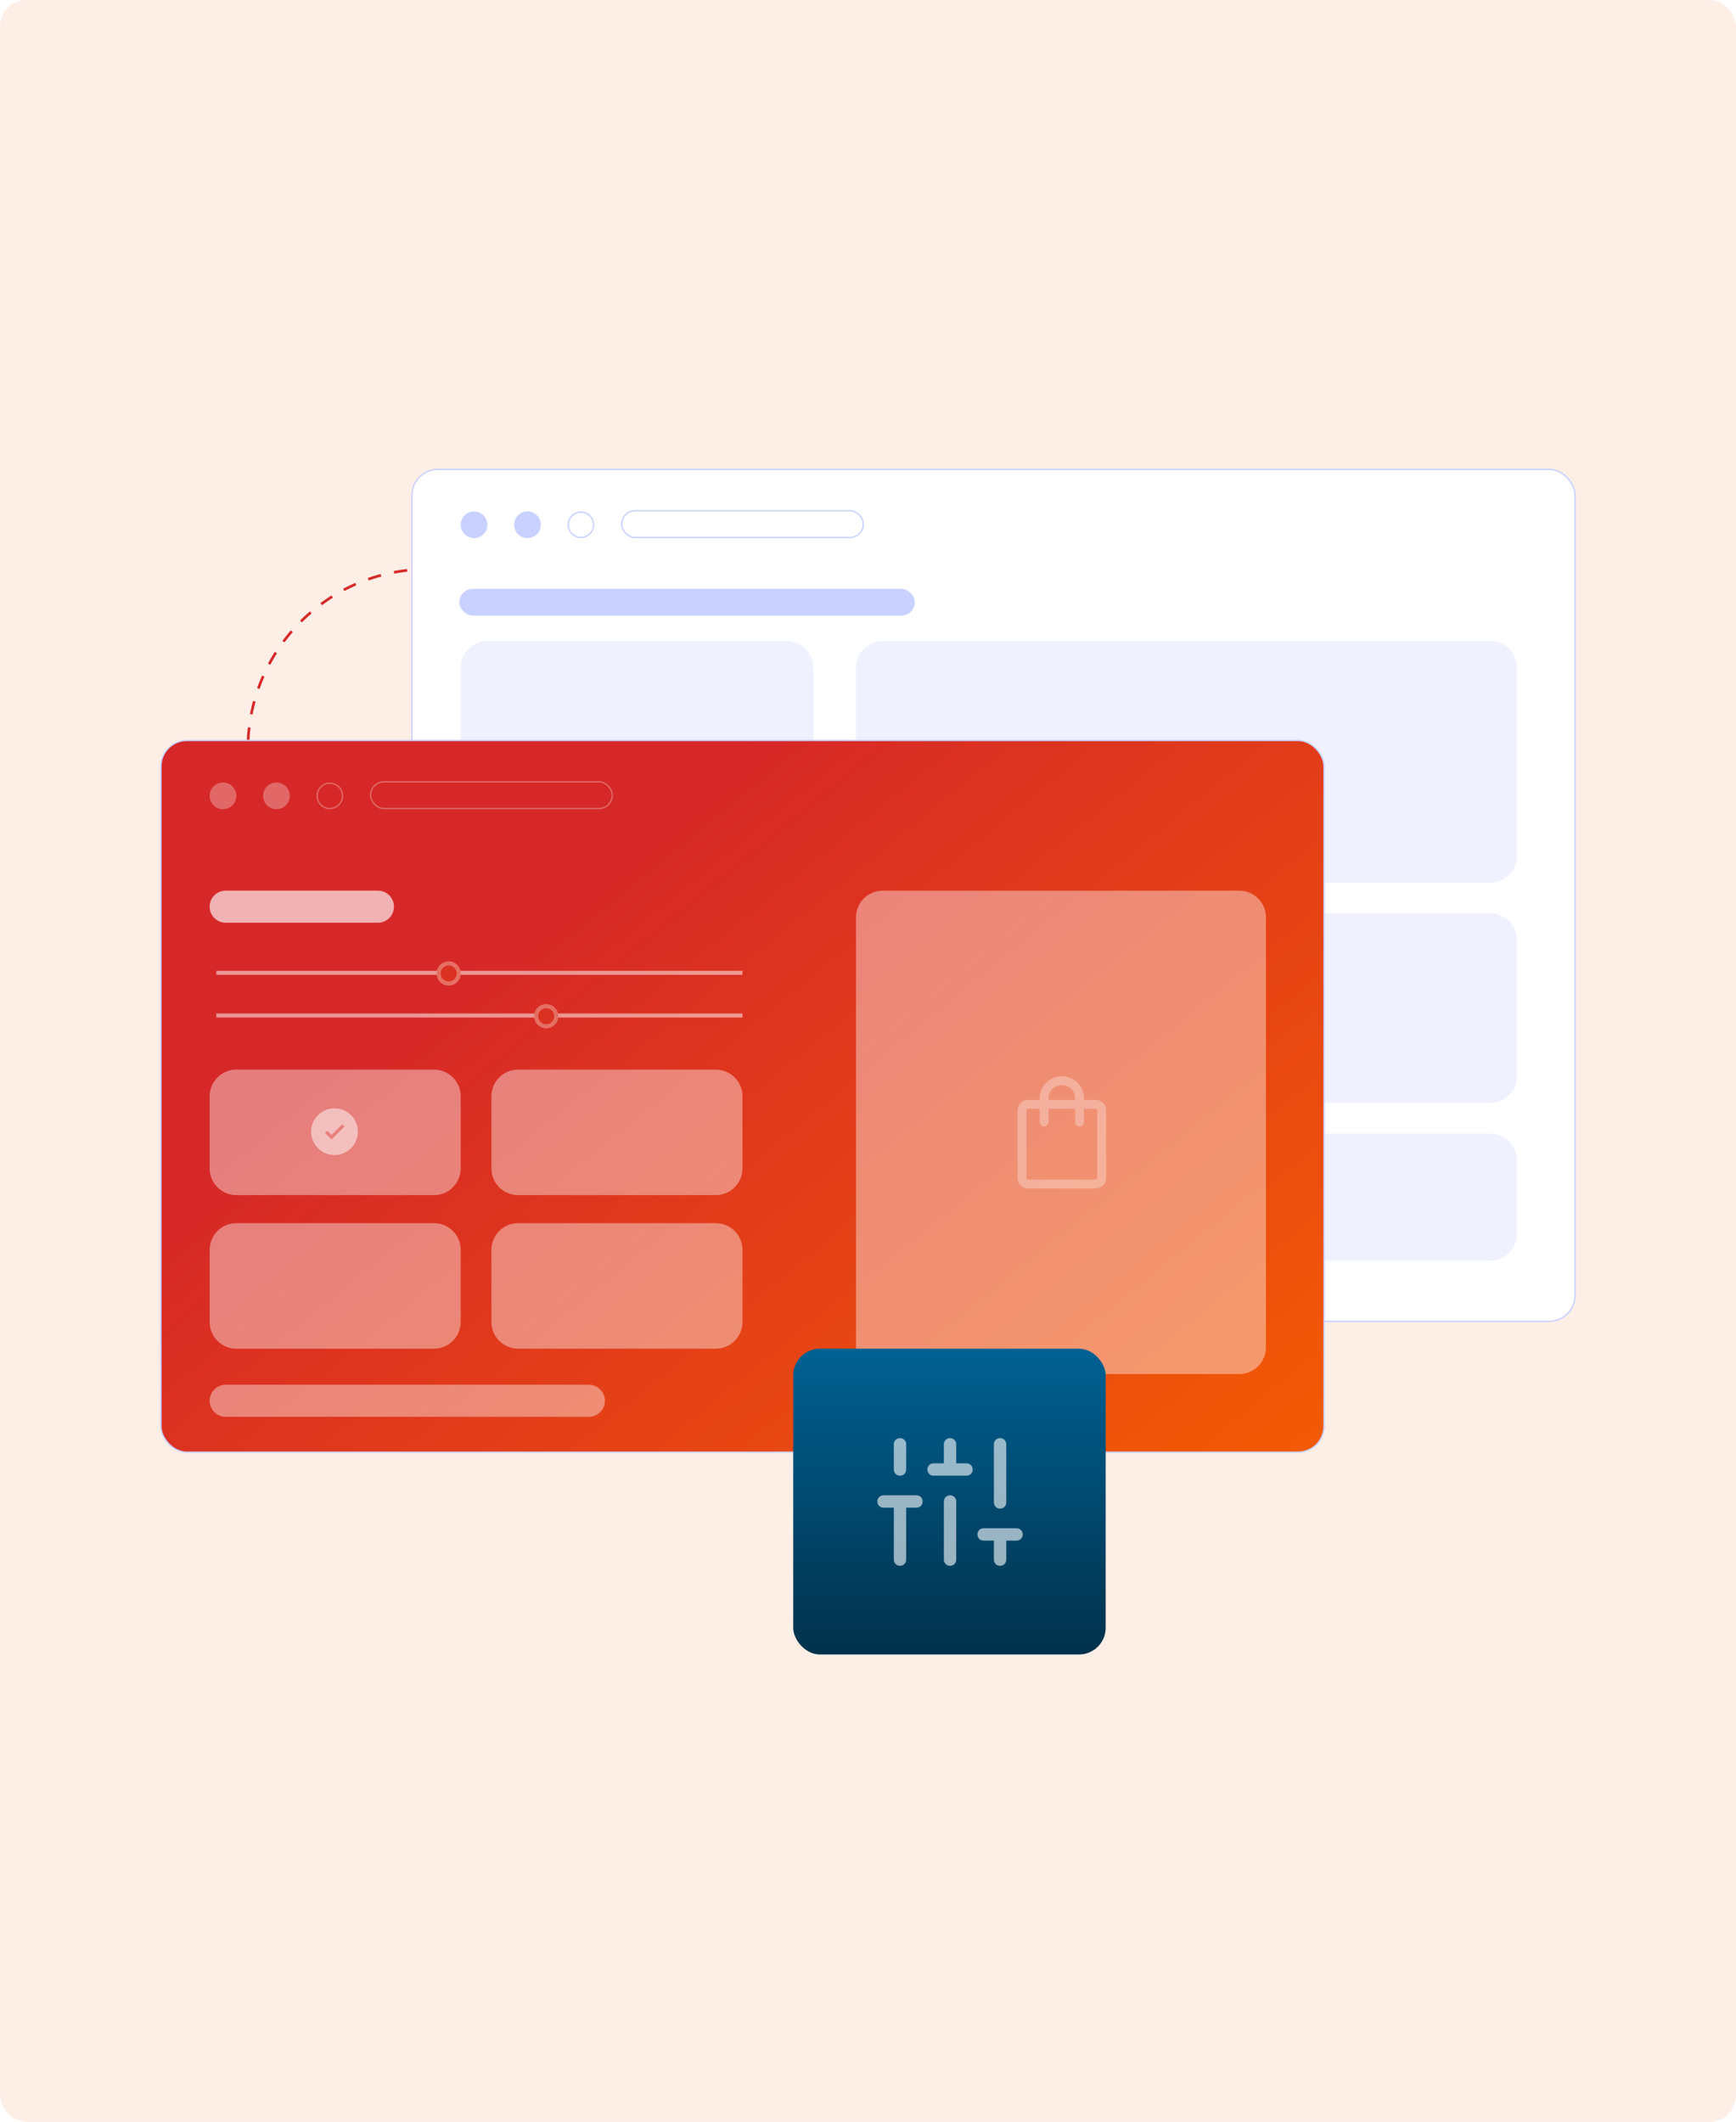 <?xml version="1.0" encoding="UTF-8"?> <svg xmlns="http://www.w3.org/2000/svg" width="1300" height="1589" viewBox="0 0 1300 1589" fill="none"><g clip-path="url(#clip0_846_1713)"><rect opacity="0.1" width="1300" height="1589" rx="20" fill="#EF5509"></rect><rect x="308.5" y="351.5" width="871" height="638" rx="19.5" fill="white" stroke="#C8D1FF"></rect><path opacity="0.3" d="M1116 480H661C649.954 480 641 488.954 641 500V641C641 652.046 649.954 661 661 661H1116C1127.05 661 1136 652.046 1136 641V500C1136 488.954 1127.05 480 1116 480Z" fill="#C8D1FF"></path><path opacity="0.3" d="M1116 684H661C649.954 684 641 692.954 641 704V806C641 817.046 649.954 826 661 826H1116C1127.05 826 1136 817.046 1136 806V704C1136 692.954 1127.05 684 1116 684Z" fill="#C8D1FF"></path><path opacity="0.3" d="M1116 849H661C649.954 849 641 857.954 641 869V924C641 935.046 649.954 944 661 944H1116C1127.05 944 1136 935.046 1136 924V869C1136 857.954 1127.05 849 1116 849Z" fill="#C8D1FF"></path><path opacity="0.3" d="M589 480H365C353.954 480 345 488.954 345 500V806C345 817.046 353.954 826 365 826H589C600.046 826 609 817.046 609 806V500C609 488.954 600.046 480 589 480Z" fill="#C8D1FF"></path><circle cx="355" cy="393" r="10" fill="#C8D1FF"></circle><circle cx="395" cy="393" r="10" fill="#C8D1FF"></circle><circle cx="435" cy="393" r="9.5" fill="white" stroke="#C8D1FF"></circle><rect x="465.5" y="382.5" width="181" height="20" rx="10" fill="white" stroke="#C8D1FF"></rect><rect x="344.5" y="441.5" width="340" height="19" rx="9.5" fill="#C8D1FF" stroke="#C8D1FF"></rect><rect x="120.5" y="554.5" width="871" height="533" rx="19.5" fill="url(#paint0_linear_846_1713)" stroke="#C8D1FF"></rect><path opacity="0.4" d="M928 667H661C649.954 667 641 675.954 641 687V1009C641 1020.05 649.954 1029 661 1029H928C939.046 1029 948 1020.05 948 1009V687C948 675.954 939.046 667 928 667Z" fill="white"></path><path opacity="0.4" d="M325 801H177C165.954 801 157 809.954 157 821V875C157 886.046 165.954 895 177 895H325C336.046 895 345 886.046 345 875V821C345 809.954 336.046 801 325 801Z" fill="white"></path><path opacity="0.4" d="M325 916H177C165.954 916 157 924.954 157 936V990C157 1001.05 165.954 1010 177 1010H325C336.046 1010 345 1001.05 345 990V936C345 924.954 336.046 916 325 916Z" fill="white"></path><path opacity="0.4" d="M441 1037H169C162.373 1037 157 1042.37 157 1049C157 1055.63 162.373 1061 169 1061H441C447.627 1061 453 1055.63 453 1049C453 1042.37 447.627 1037 441 1037Z" fill="white"></path><path opacity="0.4" d="M536 801H388C376.954 801 368 809.954 368 821V875C368 886.046 376.954 895 388 895H536C547.046 895 556 886.046 556 875V821C556 809.954 547.046 801 536 801Z" fill="white"></path><path opacity="0.4" d="M536 916H388C376.954 916 368 924.954 368 936V990C368 1001.05 376.954 1010 388 1010H536C547.046 1010 556 1001.05 556 990V936C556 924.954 547.046 916 536 916Z" fill="white"></path><g filter="url(#filter0_d_846_1713)"><rect x="594" y="1010" width="234" height="229" rx="20" fill="url(#paint1_linear_846_1713)"></rect></g><path opacity="0.6" d="M673.957 1172.58C672.645 1172.58 671.547 1172.14 670.662 1171.25C669.776 1170.37 669.333 1169.27 669.333 1167.96V1129.06H661.625C660.315 1129.06 659.216 1128.62 658.33 1127.73C657.443 1126.84 657 1125.74 657 1124.43C657 1123.12 657.443 1122.02 658.33 1121.14C659.216 1120.25 660.315 1119.81 661.625 1119.81H686.292C687.602 1119.81 688.701 1120.25 689.588 1121.14C690.474 1122.03 690.917 1123.13 690.917 1124.44C690.917 1125.75 690.474 1126.85 689.588 1127.73C688.701 1128.62 687.602 1129.06 686.292 1129.06H678.583V1167.96C678.583 1169.27 678.14 1170.37 677.253 1171.25C676.366 1172.14 675.267 1172.58 673.957 1172.58ZM673.957 1105.11C672.645 1105.11 671.547 1104.66 670.662 1103.78C669.776 1102.89 669.333 1101.79 669.333 1100.48V1081.62C669.333 1080.31 669.777 1079.22 670.664 1078.33C671.551 1077.44 672.65 1077 673.961 1077C675.272 1077 676.37 1077.44 677.256 1078.33C678.141 1079.22 678.583 1080.31 678.583 1081.62V1100.48C678.583 1101.79 678.14 1102.89 677.253 1103.78C676.366 1104.66 675.267 1105.11 673.957 1105.11ZM699.1 1105.11C697.789 1105.11 696.691 1104.66 695.805 1103.78C694.918 1102.89 694.475 1101.79 694.475 1100.48C694.475 1099.17 694.918 1098.07 695.805 1097.18C696.691 1096.3 697.789 1095.86 699.1 1095.86H706.808V1081.62C706.808 1080.31 707.252 1079.22 708.139 1078.33C709.026 1077.44 710.124 1077 711.435 1077C712.746 1077 713.844 1077.44 714.729 1078.33C715.615 1079.22 716.058 1080.31 716.058 1081.62V1095.86H723.767C725.077 1095.86 726.175 1096.3 727.061 1097.19C727.948 1098.07 728.392 1099.17 728.392 1100.48C728.392 1101.79 727.948 1102.89 727.061 1103.78C726.175 1104.66 725.077 1105.11 723.767 1105.11H699.1ZM711.432 1172.58C710.12 1172.58 709.022 1172.14 708.137 1171.25C707.251 1170.37 706.808 1169.27 706.808 1167.96V1124.44C706.808 1123.13 707.252 1122.03 708.139 1121.14C709.026 1120.25 710.124 1119.81 711.435 1119.81C712.746 1119.81 713.844 1120.25 714.729 1121.14C715.615 1122.03 716.058 1123.13 716.058 1124.44V1167.96C716.058 1169.27 715.615 1170.37 714.728 1171.25C713.841 1172.14 712.742 1172.58 711.432 1172.58ZM748.905 1172.58C747.595 1172.58 746.496 1172.14 745.61 1171.25C744.725 1170.37 744.283 1169.27 744.283 1167.96V1153.73H736.575C735.264 1153.73 734.166 1153.28 733.279 1152.4C732.393 1151.51 731.95 1150.41 731.95 1149.1C731.95 1147.79 732.393 1146.69 733.279 1145.81C734.166 1144.92 735.264 1144.48 736.575 1144.48H761.241C762.552 1144.48 763.65 1144.92 764.536 1145.81C765.423 1146.69 765.866 1147.79 765.866 1149.11C765.866 1150.42 765.423 1151.51 764.536 1152.4C763.65 1153.28 762.552 1153.73 761.241 1153.73H753.533V1167.96C753.533 1169.27 753.09 1170.37 752.203 1171.25C751.316 1172.14 750.216 1172.58 748.905 1172.58ZM748.905 1129.77C747.595 1129.77 746.496 1129.33 745.61 1128.44C744.725 1127.56 744.283 1126.46 744.283 1125.15V1081.62C744.283 1080.31 744.726 1079.22 745.613 1078.33C746.5 1077.44 747.599 1077 748.91 1077C750.221 1077 751.319 1077.44 752.204 1078.33C753.09 1079.22 753.533 1080.31 753.533 1081.62V1125.15C753.533 1126.46 753.09 1127.56 752.203 1128.44C751.316 1129.33 750.216 1129.77 748.905 1129.77Z" fill="white"></path><g opacity="0.3"><circle cx="167" cy="596" r="10" fill="white"></circle><circle cx="207" cy="596" r="10" fill="white"></circle><circle cx="247" cy="596" r="9.5" stroke="white"></circle><rect x="277.5" y="585.5" width="181" height="20" rx="10" stroke="white"></rect></g><path opacity="0.3" d="M769.992 890C767.759 890 765.868 889.226 764.321 887.679C762.774 886.132 762 884.241 762 882.008V831.676C762 829.443 762.774 827.553 764.321 826.005C765.868 824.458 767.759 823.684 769.992 823.684H778.579V822.579C778.579 817.999 780.197 814.091 783.433 810.854C786.67 807.618 790.578 806 795.158 806C799.737 806 803.646 807.618 806.883 810.854C810.119 814.091 811.737 817.999 811.737 822.579V823.684H820.324C822.557 823.684 824.447 824.458 825.995 826.005C827.542 827.553 828.316 829.443 828.316 831.676V882.008C828.316 884.241 827.542 886.132 825.995 887.679C824.447 889.226 822.557 890 820.324 890H769.992ZM769.992 883.368H820.324C820.664 883.368 820.976 883.227 821.259 882.943C821.542 882.66 821.684 882.348 821.684 882.008V831.676C821.684 831.336 821.542 831.024 821.259 830.741C820.976 830.458 820.664 830.316 820.324 830.316H811.737V840.263C811.737 841.204 811.419 841.992 810.784 842.626C810.15 843.261 809.362 843.579 808.421 843.579C807.48 843.579 806.692 843.261 806.058 842.626C805.423 841.992 805.105 841.204 805.105 840.263V830.316H785.211V840.263C785.211 841.204 784.893 841.992 784.258 842.626C783.623 843.261 782.836 843.579 781.895 843.579C780.954 843.579 780.166 843.261 779.532 842.626C778.897 841.992 778.579 841.204 778.579 840.263V830.316H769.992C769.652 830.316 769.34 830.458 769.057 830.741C768.773 831.024 768.632 831.336 768.632 831.676V882.008C768.632 882.348 768.773 882.66 769.057 882.943C769.34 883.227 769.652 883.368 769.992 883.368ZM785.211 823.684H805.105V822.579C805.105 819.808 804.14 817.457 802.211 815.526C800.281 813.596 797.93 812.632 795.158 812.632C792.386 812.632 790.035 813.596 788.105 815.526C786.175 817.457 785.211 819.808 785.211 822.579V823.684Z" fill="white"></path><mask id="mask0_846_1713" style="mask-type:alpha" maskUnits="userSpaceOnUse" x="120" y="351" width="188" height="203"><rect x="120.5" y="553.5" width="202" height="187" transform="rotate(-90 120.5 553.5)" fill="#D9D9D9" stroke="#D72928"></rect></mask><g mask="url(#mask0_846_1713)"><circle cx="320.195" cy="560.776" r="134.519" transform="rotate(-90 320.195 560.776)" stroke="#D72928" stroke-width="2" stroke-dasharray="10 10"></circle></g><path opacity="0.4" d="M283 667H169C162.373 667 157 672.373 157 679C157 685.627 162.373 691 169 691H283C289.627 691 295 685.627 295 679C295 672.373 289.627 667 283 667Z" fill="white"></path><line opacity="0.3" x1="162" y1="728.5" x2="556" y2="728.5" stroke="white" stroke-width="3"></line><line opacity="0.3" x1="162" y1="760.5" x2="556" y2="760.5" stroke="white" stroke-width="3"></line><circle cx="336" cy="729" r="7.5" fill="#DB3122" stroke="#E66F63" stroke-width="3"></circle><circle cx="409" cy="761" r="7.5" fill="#DB3122" stroke="#E66F63" stroke-width="3"></circle><path opacity="0.4" d="M283 667H169C162.373 667 157 672.373 157 679C157 685.627 162.373 691 169 691H283C289.627 691 295 685.627 295 679C295 672.373 289.627 667 283 667Z" fill="white"></path><line opacity="0.3" x1="162" y1="728.5" x2="556" y2="728.5" stroke="white" stroke-width="3"></line><line opacity="0.3" x1="162" y1="760.5" x2="556" y2="760.5" stroke="white" stroke-width="3"></line><circle cx="336" cy="729" r="7.5" fill="#DB3122" stroke="#E66F63" stroke-width="3"></circle><circle cx="409" cy="761" r="7.5" fill="#DB3122" stroke="#E66F63" stroke-width="3"></circle><path opacity="0.5" d="M250.5 830C260.165 830 268 837.835 268 847.5C268 857.165 260.165 865 250.5 865C240.835 865 233 857.165 233 847.5C233 837.835 240.835 830 250.5 830ZM248.284 849.932L245.126 846.773L243.426 848.475L248.284 853.333L258.002 843.615L256.302 841.915L248.284 849.932Z" fill="white"></path></g><defs><filter id="filter0_d_846_1713" x="569" y="985" width="284" height="279" filterUnits="userSpaceOnUse" color-interpolation-filters="sRGB"><feFlood flood-opacity="0" result="BackgroundImageFix"></feFlood><feColorMatrix in="SourceAlpha" type="matrix" values="0 0 0 0 0 0 0 0 0 0 0 0 0 0 0 0 0 0 127 0" result="hardAlpha"></feColorMatrix><feOffset></feOffset><feGaussianBlur stdDeviation="12.5"></feGaussianBlur><feComposite in2="hardAlpha" operator="out"></feComposite><feColorMatrix type="matrix" values="0 0 0 0 0 0 0 0 0 0 0 0 0 0 0 0 0 0 0.1 0"></feColorMatrix><feBlend mode="normal" in2="BackgroundImageFix" result="effect1_dropShadow_846_1713"></feBlend><feBlend mode="normal" in="SourceGraphic" in2="effect1_dropShadow_846_1713" result="shape"></feBlend></filter><linearGradient id="paint0_linear_846_1713" x1="556" y1="554" x2="992" y2="1088" gradientUnits="userSpaceOnUse"><stop stop-color="#D62828"></stop><stop offset="1" stop-color="#F35B04"></stop></linearGradient><linearGradient id="paint1_linear_846_1713" x1="711" y1="1010" x2="711" y2="1239" gradientUnits="userSpaceOnUse"><stop stop-color="#006193"></stop><stop offset="1" stop-color="#01314B"></stop></linearGradient><clipPath id="clip0_846_1713"><rect width="1300" height="1589" fill="white"></rect></clipPath></defs></svg> 